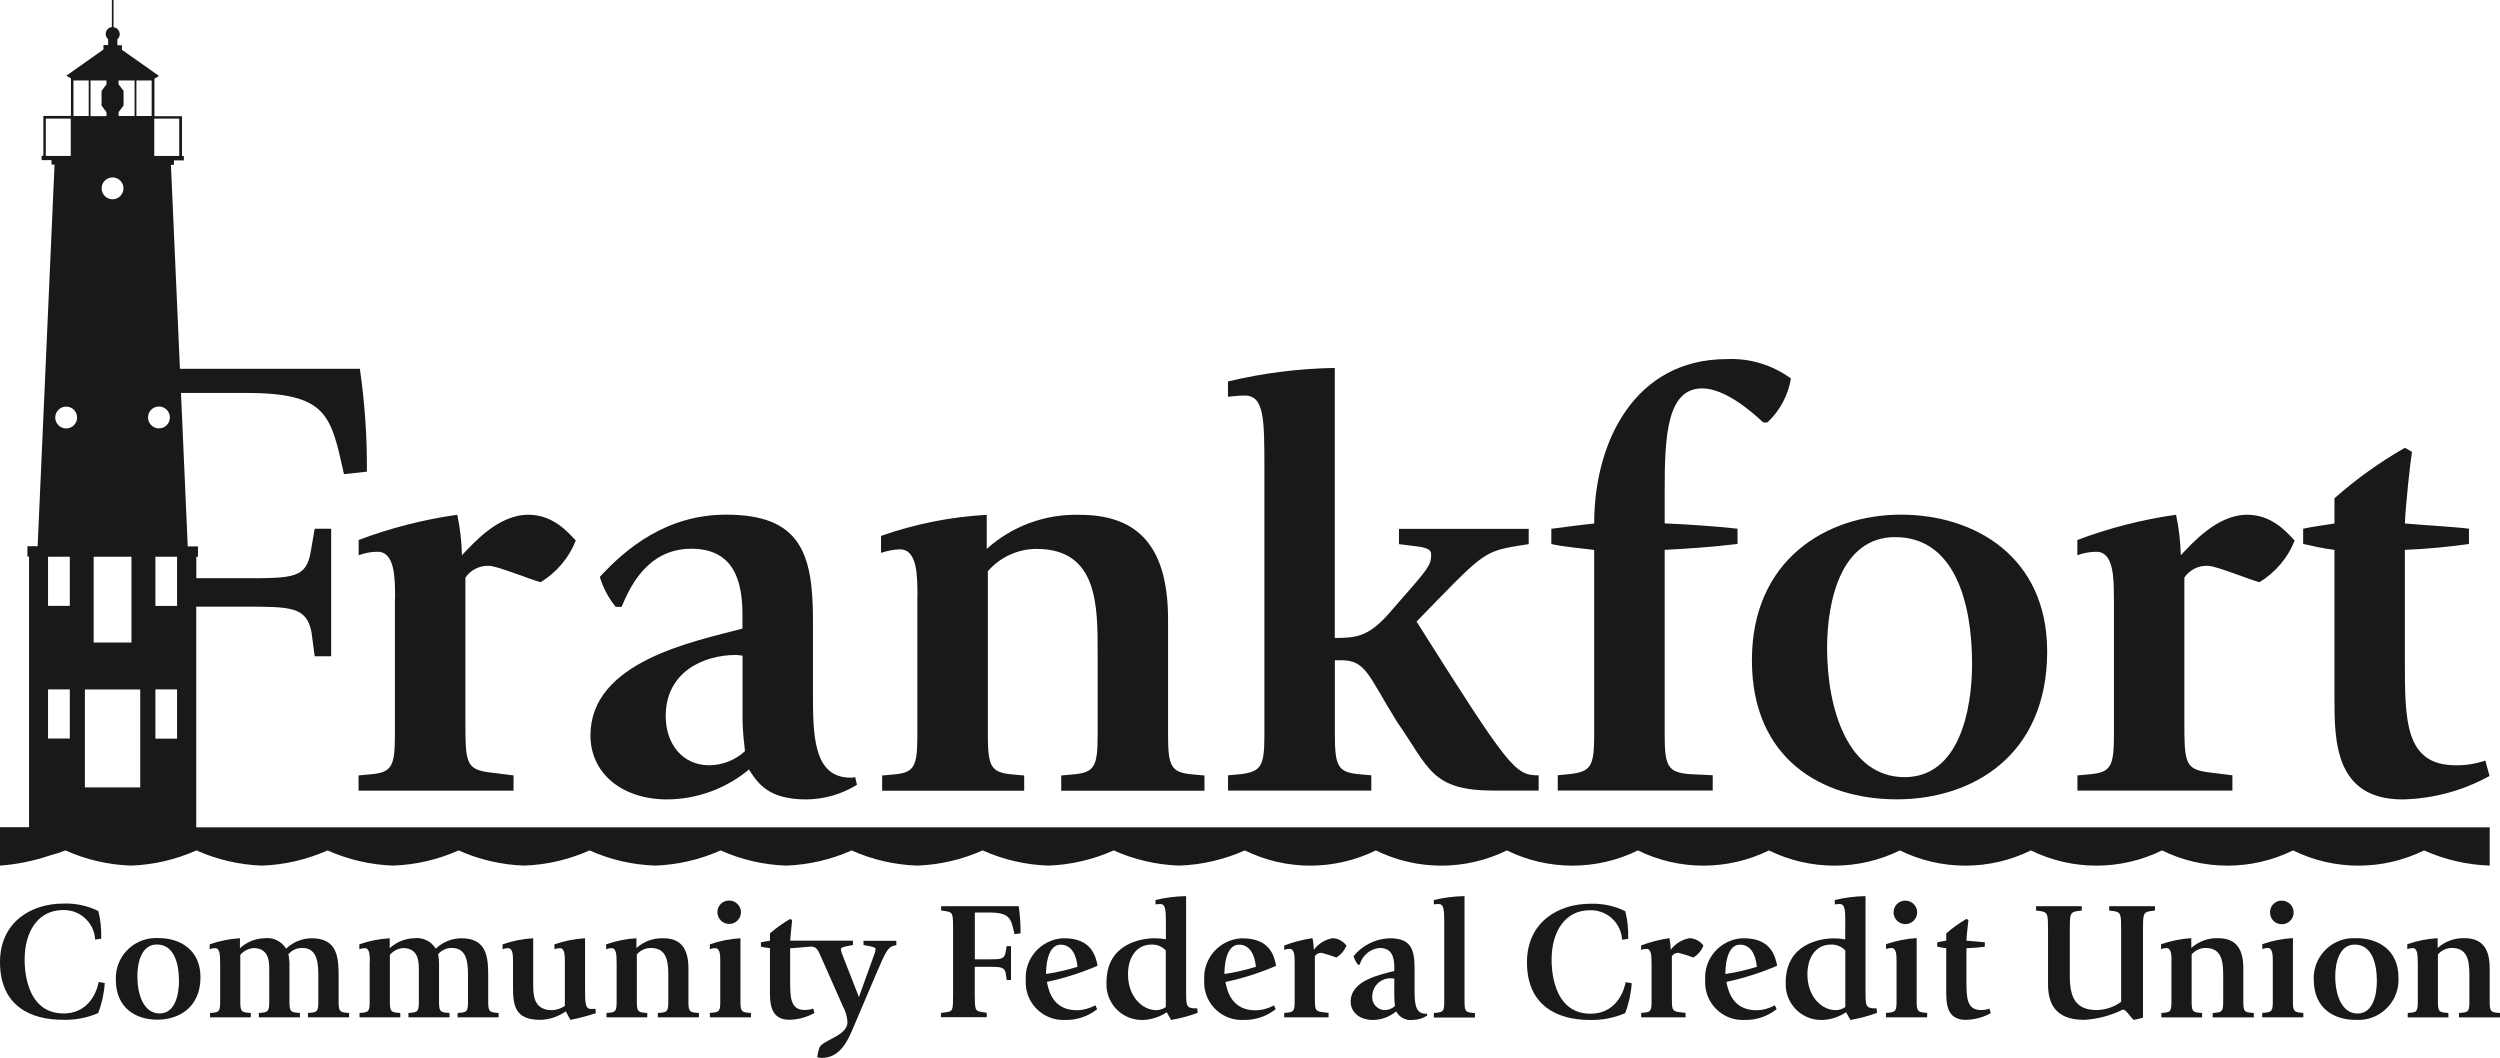 <?xml version="1.0" encoding="UTF-8"?>
<svg id="Layer_1" data-name="Layer 1" xmlns="http://www.w3.org/2000/svg" xmlns:xlink="http://www.w3.org/1999/xlink" viewBox="0 0 288.3 122">
  <defs>
    <style>
      .cls-1 {
        fill: #1a1818;
      }

      .cls-2 {
        fill: none;
      }

      .cls-3 {
        clip-path: url(#clippath);
      }
    </style>
    <clipPath id="clippath">
      <rect class="cls-2" width="288.3" height="122"/>
    </clipPath>
  </defs>
  <g class="cls-3">
    <g id="Group_1" data-name="Group 1">
      <path id="Path_1" data-name="Path 1" class="cls-1" d="M12.08,113.35c-.07,1.19-.33,2.37-.76,3.48-1.29.55-2.68.82-4.08.77C3.59,117.61,0,116.04,0,110.96,0,106.3,3.63,104.2,7.3,104.2c1.4-.05,2.78.24,4.04.86.26,1.04.37,2.11.33,3.19l-.7.1c-.1-1.96-1.76-3.47-3.72-3.4-2.74,0-4.41,2.31-4.41,5.73,0,.64,0,6.19,4.48,6.19,3.46,0,4.02-3.46,4.06-3.63l.69.12Z"/>
      <path id="Path_2" data-name="Path 2" class="cls-1" d="M13.36,113c-.11-2.55,1.86-4.71,4.42-4.82.17,0,.34,0,.51,0,2.54,0,4.83,1.4,4.83,4.52,0,3.46-2.48,4.89-4.97,4.89s-4.79-1.34-4.79-4.6M18.41,116.87c1.8,0,2.23-2.21,2.23-3.75,0-2.04-.58-4.2-2.55-4.2-1.77,0-2.25,2.06-2.25,3.68,0,2.04.7,4.27,2.57,4.27"/>
      <path id="Path_3" data-name="Path 3" class="cls-1" d="M25.38,110.89c0-.68,0-1.55-.58-1.55-.21,0-.42.05-.62.12v-.56c1.13-.4,2.3-.63,3.49-.7v1.15c.76-.71,1.76-1.12,2.8-1.15,1-.14,2,.33,2.52,1.2.8-.76,1.85-1.19,2.95-1.2,3.05,0,3.11,2.33,3.11,4.47v2.81c0,1.03.1,1.23.8,1.3l.41.04v.5h-4.75v-.5l.41-.04c.7-.07.79-.27.79-1.3v-2.76c0-1.42,0-3.4-1.84-3.4-.62-.02-1.21.25-1.61.72.07.33.11.66.12.99v4.45c0,1.03.1,1.23.8,1.3l.41.04v.5h-4.74v-.5l.4-.04c.7-.07.8-.27.8-1.3v-3.61c0-.91,0-2.47-1.73-2.54-.63.02-1.21.31-1.61.79v5.36c0,1.03.1,1.23.8,1.3l.41.04v.5h-4.7v-.5l.41-.04c.66-.07.76-.27.76-1.3v-4.58Z"/>
      <path id="Path_4" data-name="Path 4" class="cls-1" d="M42.65,110.89c0-.68,0-1.55-.59-1.55-.21,0-.42.05-.62.12v-.56c1.13-.4,2.31-.63,3.5-.7v1.15c.76-.71,1.75-1.12,2.79-1.15,1-.14,2,.33,2.52,1.2.8-.76,1.85-1.19,2.95-1.2,3.04,0,3.1,2.33,3.1,4.47v2.81c0,1.03.1,1.23.8,1.3l.4.04v.5h-4.73v-.5l.41-.04c.7-.07.79-.27.79-1.3v-2.76c0-1.42,0-3.4-1.84-3.4-.62-.02-1.21.25-1.61.72.07.33.11.66.11.99v4.45c0,1.03.1,1.23.8,1.3l.41.04v.5h-4.74v-.5l.41-.04c.7-.07.79-.27.79-1.3v-3.61c0-.91,0-2.47-1.73-2.54-.63.02-1.21.31-1.61.79v5.36c0,1.03.1,1.23.79,1.3l.41.04v.5h-4.7v-.5l.41-.04c.66-.07.76-.27.76-1.3v-4.58Z"/>
      <path id="Path_5" data-name="Path 5" class="cls-1" d="M65.26,116.62c-.86.62-1.89.96-2.95.99-3.01,0-3.15-1.75-3.15-3.9v-2.82c0-.68,0-1.55-.58-1.55-.21,0-.42.05-.62.12v-.56c1.14-.4,2.33-.63,3.53-.7v5.46c0,1.53.29,2.83,2.19,2.83.52-.02,1.03-.19,1.46-.49v-5.11c0-.68,0-1.55-.58-1.55-.21,0-.42.05-.62.12v-.56c1.14-.4,2.33-.63,3.53-.7v5.8c0,1.59,0,2.35.66,2.35.18.01.36,0,.54-.02l.04.51c-.96.32-1.94.58-2.93.77l-.53-.98Z"/>
      <path id="Path_6" data-name="Path 6" class="cls-1" d="M71.1,110.89c0-.68,0-1.55-.58-1.55-.21,0-.42.05-.62.12v-.56c1.13-.4,2.3-.63,3.49-.7v1.13c.84-.76,1.94-1.16,3.07-1.13,1.75,0,2.93.83,2.93,3.46v3.82c0,1.03.1,1.24.8,1.3l.41.04v.5h-4.74v-.5l.41-.04c.7-.06.8-.27.8-1.3v-2.76c0-1.53,0-3.4-2.02-3.4-.62,0-1.2.27-1.61.74v5.42c0,1.03.1,1.24.8,1.3l.4.04v.5h-4.7v-.5l.41-.04c.66-.06.76-.27.76-1.3v-4.58Z"/>
      <path id="Path_7" data-name="Path 7" class="cls-1" d="M81.86,116.81l.41-.04c.7-.07.79-.27.79-1.3v-4.58c0-.68,0-1.55-.58-1.55-.21,0-.42.05-.62.12v-.56c1.14-.4,2.33-.63,3.53-.7v7.28c0,1.03.1,1.23.8,1.3l.41.04v.5h-4.74v-.5ZM82.73,105.19c0-.74.59-1.34,1.33-1.34.01,0,.02,0,.03,0,.74,0,1.35.6,1.36,1.34,0,.75-.61,1.36-1.36,1.36s-1.36-.61-1.36-1.36"/>
      <path id="Path_8" data-name="Path 8" class="cls-1" d="M99.58,108.48v.5l.8.15c.31.08.6.13.6.33-.03.23-.09.45-.18.66l-1.75,4.86-1.9-4.86c-.1-.21-.16-.43-.18-.66,0-.19.29-.25.6-.33l.79-.15v-.5h-7.24s.18-2.05.23-2.37l-.23-.14c-.83.48-1.61,1.04-2.33,1.67v.84c-.47.07-.67.11-1.04.19v.5c.39.08.59.12,1.04.17v4.89c0,1.4,0,3.37,2.25,3.37,1.01-.02,1.99-.29,2.88-.78l-.14-.51c-.32.11-.67.17-1.01.16-1.65-.02-1.65-1.5-1.65-3.46v-3.66c.66-.02,2.12-.17,2.12-.17,0,0,.26-.02.31-.02.6,0,.8.43,1.09,1.09l2.56,5.79c.31.56.49,1.18.53,1.82,0,1.67-3.03,2.08-3.26,3.03-.11.34-.19.68-.23,1.03.16.04.33.07.5.08,2.12,0,3.01-1.87,3.82-3.87l2.58-6.06c.95-2.21,1.24-2.81,1.86-2.99l.37-.09v-.5h-3.81Z"/>
      <path id="Path_9" data-name="Path 9" class="cls-1" d="M108.53,116.81l.45-.06c.93-.12.93-.15.93-2.29v-7.11c0-2.04,0-2.14-.91-2.29l-.47-.06v-.5h8.95c.15,1.04.22,2.09.21,3.14l-.7.08c-.41-1.83-.5-2.49-3.03-2.49h-1.54v5.4h1.51c1.52,0,1.9,0,2.04-.84l.12-.68h.5v3.9h-.5l-.1-.74c-.15-.78-.64-.78-2.04-.78h-1.54v2.95c0,2.08,0,2.14.93,2.29l.45.06v.51h-5.28v-.51Z"/>
      <path id="Path_10" data-name="Path 10" class="cls-1" d="M126.53,116.38c-1.05.83-2.35,1.27-3.69,1.24-2.39.12-4.43-1.72-4.55-4.11,0-.16,0-.32,0-.48-.16-2.5,1.74-4.66,4.24-4.83.07,0,.13,0,.2,0,3.12,0,3.63,2.04,3.84,3.17-1.88.81-3.84,1.44-5.84,1.86.22,1.17.79,3.27,3.45,3.27.75-.01,1.48-.21,2.14-.57l.2.45ZM124.26,111.48c-.14-1.4-.72-2.54-1.94-2.54-1.69,0-1.69,3.03-1.69,3.38,1.23-.18,2.44-.46,3.63-.83"/>
      <path id="Path_11" data-name="Path 11" class="cls-1" d="M134.45,106.72c0-1.71,0-2.47-.66-2.47-.23,0-.46.04-.54.04v-.5c1.16-.28,2.34-.43,3.53-.45v10.94c0,1.55,0,1.94.87,2h.41l.06.52c-.99.37-2.02.64-3.07.82l-.5-.89c-.79.53-1.71.84-2.66.89-2.26.11-4.18-1.63-4.29-3.9,0-.14,0-.29,0-.43,0-4.45,3.96-5.09,5.57-5.09.43,0,.86.04,1.28.12v-1.6ZM134.45,109.61c-.43-.46-1.04-.71-1.67-.68-1.71,0-2.7,1.46-2.7,3.42,0,2.62,1.69,4.14,3.24,4.14.4,0,.8-.12,1.12-.36v-6.53Z"/>
      <path id="Path_12" data-name="Path 12" class="cls-1" d="M147.11,116.38c-1.05.83-2.35,1.27-3.69,1.24-2.39.12-4.43-1.72-4.55-4.11,0-.16,0-.32,0-.47-.16-2.51,1.74-4.67,4.25-4.83.07,0,.13,0,.2,0,3.13,0,3.63,2.04,3.84,3.17-1.88.81-3.84,1.44-5.84,1.86.21,1.17.8,3.27,3.46,3.27.75-.01,1.48-.21,2.14-.57l.2.45ZM144.83,111.48c-.14-1.4-.72-2.54-1.94-2.54-1.69,0-1.69,3.03-1.69,3.38,1.23-.18,2.44-.46,3.63-.83"/>
      <path id="Path_13" data-name="Path 13" class="cls-1" d="M149.3,110.98c0-.68,0-1.56-.58-1.56-.21,0-.42.04-.62.12v-.51c1.05-.4,2.15-.68,3.26-.84.09.44.14.89.15,1.34.53-.71,1.32-1.2,2.19-1.34.62.04,1.2.35,1.57.85-.23.58-.64,1.06-1.16,1.38-.56-.21-1.13-.39-1.71-.54-.31-.01-.6.13-.77.38v4.72c0,1.38,0,1.63.81,1.73l.77.1v.51h-5.12v-.51l.41-.04c.7-.06.8-.27.8-1.3v-4.51Z"/>
      <path id="Path_14" data-name="Path 14" class="cls-1" d="M164.57,117.13c-.5.31-1.08.48-1.66.49-.78.1-1.54-.3-1.9-.99-.76.63-1.71.99-2.7.99-1.52,0-2.55-.88-2.55-2.12,0-2.45,3.42-3.11,5.03-3.53v-.47c0-1.15-.31-2.18-1.68-2.18-1.1.09-2.02.86-2.31,1.93h-.19c-.24-.29-.42-.63-.52-.99,1.03-1.26,2.55-2.01,4.17-2.06,2.45,0,2.87,1.26,2.87,3.48v2.39c0,1.4,0,2.83,1.25,2.83.05,0,.1,0,.15-.02l.06.25ZM160.79,112.85c-.07,0-.13-.02-.21-.02-1.15-.13-2.19.69-2.32,1.84,0,.06-.01.12-.01.18-.09.81.5,1.54,1.32,1.63.04,0,.08,0,.12,0,.44,0,.86-.17,1.18-.47-.02-.19-.08-.68-.08-1.05v-2.12Z"/>
      <path id="Path_15" data-name="Path 15" class="cls-1" d="M165.35,116.82l.4-.04c.71-.08.8-.27.8-1.3v-8.76c0-1.71,0-2.47-.66-2.47-.23,0-.47.04-.54.04v-.5c1.16-.28,2.35-.43,3.54-.45v12.15c0,1.03.09,1.22.79,1.3l.41.04v.51h-4.74v-.51Z"/>
      <path id="Path_16" data-name="Path 16" class="cls-1" d="M245.58,117.07c-.26-.29-.49-.64-.78-.64-1.39.69-2.91,1.09-4.46,1.18-3.51,0-4.16-2.12-4.16-4.12v-6.14c0-1.93,0-2.16-.92-2.29l-.46-.06v-.5h5.27v.5l-.47.06c-.91.13-.91.36-.91,2.29v5.2c0,2.7.81,3.93,3.15,3.93,1-.03,1.97-.36,2.77-.95v-8.18c0-1.93,0-2.16-.91-2.29l-.47-.06v-.5h5.28v.5l-.47.06c-.91.13-.91.36-.91,2.29v10c-.36.13-.72.21-1.1.26l-.47-.54Z"/>
      <path id="Path_17" data-name="Path 17" class="cls-1" d="M250.42,110.89c0-.68,0-1.56-.59-1.56-.21,0-.42.05-.62.12v-.56c1.13-.39,2.3-.63,3.49-.7v1.13c.84-.76,1.94-1.16,3.07-1.13,1.75,0,2.93.84,2.93,3.46v3.83c0,1.03.1,1.24.8,1.3l.41.04v.51h-4.74v-.51l.41-.04c.7-.06.8-.27.8-1.3v-2.76c0-1.53,0-3.4-2.03-3.4-.62,0-1.2.27-1.61.74v5.42c0,1.03.1,1.24.8,1.3l.41.04v.51h-4.7v-.51l.4-.04c.67-.06.76-.27.76-1.3v-4.59Z"/>
      <path id="Path_18" data-name="Path 18" class="cls-1" d="M260.9,116.81l.4-.04c.7-.08.8-.27.8-1.3v-4.59c0-.68,0-1.56-.59-1.56-.21,0-.42.05-.62.12v-.56c1.14-.4,2.33-.63,3.53-.7v7.29c0,1.03.1,1.22.79,1.3l.41.04v.51h-4.74v-.5ZM261.78,105.2c0-.74.59-1.34,1.32-1.34.01,0,.03,0,.04,0,.74,0,1.35.6,1.36,1.34.02.74-.57,1.36-1.31,1.38-.01,0-.03,0-.04,0-.74.02-1.35-.57-1.36-1.3,0-.03,0-.05,0-.08"/>
      <path id="Path_19" data-name="Path 19" class="cls-1" d="M266.82,113.01c-.11-2.55,1.86-4.71,4.41-4.82.17,0,.35,0,.52,0,2.54,0,4.84,1.4,4.84,4.52.16,2.55-1.79,4.75-4.34,4.9-.21.01-.42.01-.63,0-2.48,0-4.79-1.34-4.79-4.6M271.87,116.88c1.81,0,2.23-2.21,2.23-3.75,0-2.04-.58-4.2-2.55-4.2-1.76,0-2.25,2.06-2.25,3.67,0,2.04.71,4.28,2.57,4.28"/>
      <path id="Path_20" data-name="Path 20" class="cls-1" d="M278.81,110.89c0-.68,0-1.56-.58-1.56-.21,0-.42.05-.62.12v-.56c1.13-.4,2.31-.63,3.5-.7v1.13c.84-.76,1.94-1.16,3.07-1.13,1.75,0,2.93.84,2.93,3.46v3.83c0,1.03.1,1.24.79,1.3l.41.04v.51h-4.74v-.51l.41-.04c.7-.06.79-.27.79-1.3v-2.76c0-1.53,0-3.4-2.01-3.4-.62,0-1.21.27-1.62.74v5.42c0,1.03.1,1.24.8,1.3l.41.04v.51h-4.69v-.51l.41-.04c.65-.06.75-.27.75-1.3v-4.59Z"/>
      <path id="Path_21" data-name="Path 21" class="cls-1" d="M188.17,113.36c-.07,1.19-.33,2.37-.76,3.48-1.29.55-2.68.82-4.08.78-3.65,0-7.24-1.57-7.24-6.64,0-4.66,3.63-6.76,7.3-6.76,1.4-.05,2.78.24,4.04.86.26,1.04.37,2.11.33,3.19l-.7.1c-.11-1.96-1.77-3.47-3.73-3.4-2.74,0-4.4,2.31-4.4,5.73,0,.64,0,6.2,4.48,6.2,3.45,0,4.02-3.46,4.06-3.63l.7.11Z"/>
      <path id="Path_22" data-name="Path 22" class="cls-1" d="M190.45,110.98c0-.68,0-1.56-.58-1.56-.21,0-.42.04-.62.12v-.51c1.05-.4,2.14-.68,3.26-.84.1.44.15.89.16,1.34.53-.72,1.32-1.2,2.2-1.34.62.04,1.2.35,1.57.85-.22.58-.63,1.06-1.16,1.38-.56-.21-1.13-.39-1.71-.54-.31-.01-.6.13-.77.38v4.72c0,1.38,0,1.63.81,1.73l.77.1v.51h-5.12v-.51l.4-.04c.7-.06.8-.27.8-1.3v-4.51Z"/>
      <path id="Path_23" data-name="Path 23" class="cls-1" d="M204.88,116.38c-1.05.83-2.35,1.27-3.69,1.24-2.39.12-4.43-1.72-4.55-4.12,0-.16,0-.31,0-.47-.16-2.51,1.74-4.67,4.25-4.83.07,0,.13,0,.2,0,3.13,0,3.63,2.04,3.85,3.17-1.88.81-3.84,1.43-5.85,1.86.22,1.17.79,3.27,3.46,3.27.75-.01,1.48-.21,2.13-.57l.2.45ZM202.6,111.48c-.14-1.4-.71-2.54-1.94-2.54-1.69,0-1.69,3.03-1.69,3.38,1.23-.18,2.45-.46,3.63-.83"/>
      <path id="Path_24" data-name="Path 24" class="cls-1" d="M212.8,106.72c0-1.71,0-2.47-.66-2.47-.23,0-.47.04-.55.04v-.5c1.16-.28,2.35-.43,3.54-.45v10.94c0,1.55,0,1.94.87,2h.41l.05.52c-.99.37-2.02.64-3.07.82l-.5-.89c-.79.53-1.71.84-2.67.89-2.26.11-4.18-1.64-4.29-3.9,0-.14,0-.28,0-.42,0-4.45,3.96-5.09,5.57-5.09.43,0,.86.04,1.29.12v-1.6ZM212.8,109.61c-.43-.46-1.04-.71-1.67-.68-1.71,0-2.7,1.46-2.7,3.42,0,2.62,1.68,4.14,3.24,4.14.41,0,.8-.12,1.13-.36v-6.53Z"/>
      <path id="Path_25" data-name="Path 25" class="cls-1" d="M217.5,116.81l.41-.04c.7-.08.8-.27.8-1.3v-4.59c0-.68,0-1.56-.59-1.56-.21,0-.42.05-.62.12v-.56c1.14-.39,2.33-.63,3.53-.7v7.29c0,1.03.1,1.22.8,1.3l.41.04v.51h-4.75v-.5ZM218.37,105.2c0-.74.59-1.34,1.33-1.34.01,0,.02,0,.03,0,.74,0,1.35.6,1.36,1.34,0,.75-.6,1.36-1.36,1.37-.75,0-1.36-.6-1.37-1.36h0"/>
      <path id="Path_26" data-name="Path 26" class="cls-1" d="M229.57,116.84c-.88.49-1.87.75-2.88.77-2.25,0-2.25-1.96-2.25-3.36v-4.9c-.45-.06-.65-.1-1.04-.18v-.5c.37-.08.57-.12,1.04-.19v-.84c.72-.63,1.5-1.19,2.33-1.67l.23.14c-.05.33-.21,1.79-.23,2.37.39.04,1.69.13,2.12.19v.5c-.7.1-1.41.16-2.12.18v3.67c0,1.96,0,3.44,1.65,3.46.34,0,.69-.05,1.01-.16l.14.51Z"/>
      <path id="Path_27" data-name="Path 27" class="cls-1" d="M45.56,69.04c0-2.37,0-5.41-2.03-5.41-.74,0-1.47.14-2.17.4v-1.76c3.67-1.38,7.49-2.36,11.37-2.91.33,1.54.51,3.1.54,4.67,1.35-1.42,4.19-4.67,7.65-4.67,2.84,0,4.54,1.96,5.48,2.98-.79,2-2.22,3.68-4.06,4.8-1.08-.27-5.01-1.89-5.96-1.89-1.08-.04-2.1.47-2.71,1.36v16.45c0,4.8,0,5.69,2.85,6.02l2.7.34v1.76h-17.87v-1.76l1.42-.13c2.43-.21,2.77-.95,2.77-4.54v-15.71Z"/>
      <path id="Path_28" data-name="Path 28" class="cls-1" d="M98.83,90.5c-1.75,1.08-3.76,1.67-5.82,1.69-4.33,0-5.56-1.76-6.64-3.45-2.64,2.2-5.97,3.42-9.41,3.45-5.28,0-8.87-3.05-8.87-7.38,0-8.53,11.92-10.83,17.53-12.32v-1.63c0-3.99-1.08-7.58-5.89-7.58-5.21,0-7.18,4.67-8.05,6.7h-.68c-.83-1.02-1.45-2.19-1.83-3.45,3.05-3.32,7.72-7.18,14.56-7.18,8.53,0,10.02,4.4,10.02,12.12v8.32c0,4.88,0,9.89,4.33,9.89.18.01.37-.01.54-.07l.2.88ZM85.63,75.6c-.27,0-.47-.07-.74-.07-3.86,0-8.12,2.03-8.12,7.04,0,3.25,1.96,5.68,5.01,5.68,1.53-.01,3-.59,4.13-1.62-.07-.68-.28-2.37-.28-3.65v-7.38Z"/>
      <path id="Path_29" data-name="Path 29" class="cls-1" d="M105.8,68.77c0-2.37,0-5.42-2.03-5.42-.74.03-1.47.17-2.17.41v-1.96c3.93-1.38,8.03-2.2,12.19-2.43v3.93c2.93-2.64,6.76-4.04,10.69-3.93,6.09,0,10.22,2.91,10.22,12.05v13.34c0,3.58.34,4.33,2.78,4.54l1.42.13v1.76h-16.52v-1.76l1.42-.13c2.44-.21,2.78-.95,2.78-4.54v-9.61c0-5.35,0-11.85-7.04-11.85-2.16,0-4.2.95-5.62,2.57v18.89c0,3.58.34,4.33,2.77,4.54l1.42.13v1.76h-16.38v-1.76l1.43-.13c2.3-.21,2.63-.95,2.63-4.54v-15.98Z"/>
      <path id="Path_30" data-name="Path 30" class="cls-1" d="M141.6,89.41l1.43-.13c2.43-.28,2.78-.95,2.78-4.54v-30.53c0-5.95,0-8.6-2.3-8.6-.82,0-1.63.14-1.9.14v-1.76c4.04-.97,8.17-1.49,12.32-1.56v31.14c2.44,0,3.93-.13,6.37-2.97l2.24-2.57c2.43-2.77,2.5-3.11,2.5-4.13,0-.54-.6-.75-1.55-.88l-2.16-.27v-1.76h14.96v1.76l-1.29.2c-4.06.68-4.13,1.02-11.64,8.73,10.76,17.06,11.37,17.73,14.08,17.73v1.76h-5.15c-7.24,0-7.45-2.57-11.18-7.92-3.32-5.35-3.58-7.11-6.43-7.11h-.74v8.6c0,3.58.34,4.33,2.78,4.54l1.42.13v1.76h-16.52v-1.76Z"/>
      <path id="Path_31" data-name="Path 31" class="cls-1" d="M183.84,63.42c-1.49-.2-3.45-.34-4.94-.68v-1.76c1.02-.13,3.52-.47,4.94-.61,0-9.41,4.67-18.96,15.3-18.96,2.65-.12,5.25.67,7.39,2.24-.32,1.94-1.28,3.73-2.72,5.07h-.47c-1.29-1.22-4.4-3.93-7.04-3.93-4.06,0-4.33,5.48-4.33,11.71v3.86c2.03.07,6.16.34,8.4.61v1.76c-2.91.34-5.55.54-8.4.68v21.32c0,3.58.34,4.33,2.84,4.54l2.7.13v1.76h-17.87v-1.76l1.36-.13c2.5-.28,2.84-.95,2.84-4.54v-21.33Z"/>
      <path id="Path_32" data-name="Path 32" class="cls-1" d="M202.03,76.14c0-11.64,8.66-16.79,17.19-16.79s16.86,4.87,16.86,15.77c0,12.05-8.66,17.06-17.33,17.06s-16.72-4.67-16.72-16.05M219.63,89.62c6.29,0,7.79-7.72,7.79-13.06,0-7.11-2.03-14.62-8.87-14.62-6.17,0-7.85,7.18-7.85,12.79,0,7.11,2.44,14.89,8.94,14.89"/>
      <path id="Path_33" data-name="Path 33" class="cls-1" d="M243.77,69.04c0-2.37,0-5.41-2.03-5.41-.74,0-1.48.14-2.18.4v-1.76c3.67-1.38,7.49-2.36,11.38-2.91.33,1.54.51,3.1.55,4.67,1.35-1.42,4.2-4.67,7.65-4.67,2.84,0,4.53,1.96,5.48,2.98-.79,2-2.22,3.68-4.06,4.8-1.08-.27-5.01-1.89-5.95-1.89-1.08-.05-2.1.46-2.71,1.35v16.45c0,4.8,0,5.69,2.84,6.02l2.7.34v1.76h-17.87v-1.75l1.43-.13c2.44-.21,2.78-.95,2.78-4.54v-15.71Z"/>
      <path id="Path_34" data-name="Path 34" class="cls-1" d="M287.1,89.48c-3.07,1.7-6.51,2.63-10.03,2.71-7.86,0-7.86-6.84-7.86-11.72v-17.06c-1.56-.2-2.25-.4-3.61-.68v-1.76c1.29-.27,1.99-.34,3.61-.6v-2.91c2.5-2.21,5.22-4.16,8.12-5.82l.82.47c-.2,1.15-.74,6.23-.82,8.26,1.36.13,5.9.4,7.39.6v1.76c-2.45.35-4.92.58-7.39.68v12.8c0,6.84,0,11.98,5.76,12.04,1.2.03,2.39-.16,3.52-.54l.48,1.76Z"/>
      <path id="Path_35" data-name="Path 35" class="cls-1" d="M0,95.41v4.41c1.97-.14,3.91-.54,5.78-1.18.6-.15,1.19-.34,1.77-.57,2.38,1.07,4.95,1.66,7.55,1.75,2.61-.09,5.17-.69,7.55-1.75,2.38,1.06,4.95,1.66,7.56,1.75,2.61-.09,5.17-.69,7.56-1.75,2.38,1.06,4.95,1.66,7.56,1.75,2.61-.09,5.17-.69,7.56-1.75,2.38,1.07,4.95,1.66,7.55,1.75,2.61-.09,5.17-.69,7.55-1.75,2.38,1.07,4.95,1.66,7.56,1.75,2.61-.09,5.17-.69,7.55-1.75,2.38,1.07,4.95,1.66,7.56,1.75,2.61-.09,5.17-.69,7.55-1.75,2.38,1.07,4.95,1.66,7.55,1.75,2.61-.09,5.17-.69,7.56-1.75,2.38,1.07,4.95,1.66,7.56,1.75,2.61-.09,5.17-.69,7.55-1.75,2.38,1.07,4.95,1.66,7.56,1.75,2.61-.09,5.17-.69,7.56-1.75,4.76,2.34,10.34,2.34,15.11,0,4.76,2.34,10.34,2.34,15.11,0,4.77,2.34,10.35,2.34,15.11,0,4.77,2.34,10.35,2.34,15.11,0,4.76,2.34,10.34,2.34,15.1,0,4.77,2.34,10.35,2.34,15.11,0,4.77,2.34,10.35,2.34,15.12,0,4.76,2.34,10.34,2.34,15.11,0,4.76,2.34,10.34,2.34,15.11,0,2.39,1.07,4.95,1.66,7.57,1.75v-4.41H22.63v-25.45h5.61c5.27,0,7.1,0,7.68,2.93l.37,2.79h1.9v-14.71h-1.9l-.44,2.56c-.51,3.15-1.98,3.15-7.68,3.15h-5.53v-2.47h.19v-1.2h-1.18l-.78-17.7h7.38c9.51,0,9.88,2.49,11.42,9.37l2.64-.29c.03-3.97-.24-7.93-.81-11.86h-20.75l-1.04-23.52h.35v-.51h1.14v-.51h-.21v-4.59h-3.18v-4.33l.53-.31-4.28-3.02v-.52h-.53v-.68c.33-.29.37-.79.08-1.13-.13-.15-.32-.25-.52-.27V0h-.19v3.12c-.41.05-.71.39-.71.8,0,.23.1.45.28.6v.68h-.54v.51h0l-4.28,3.02.53.31v4.33h-3.18v4.59h-.2v.51h1.14v.51h.35l-1.95,44.01h-1.18v1.2h.19v31.2H0ZM16.17,90.8h-6.38v-11.29h6.38v11.29ZM10.8,64.2h4.36v9.9h-4.36v-9.9ZM17.07,48.14c0-.7.56-1.26,1.26-1.26s1.26.56,1.26,1.26c0,.7-.56,1.26-1.26,1.26-.7,0-1.26-.57-1.26-1.26M17.92,79.5h2.5v5.68h-2.5v-5.68ZM20.42,69.88h-2.5v-5.68h2.5v5.68ZM17.79,13.68h2.88v4.3h-2.88v-4.3ZM15.73,9.28h1.76v4.1h-1.76v-4.1ZM13.67,12.94l.58-.78v-1.68l-.58-.77v-.43h1.85v4.1h-1.84v-.44ZM12.98,20.46c.7,0,1.26.57,1.26,1.26,0,.7-.57,1.26-1.26,1.26-.7,0-1.26-.57-1.26-1.26,0,0,0,0,0,0,0-.7.57-1.26,1.26-1.26M10.44,9.28h1.84v.44l-.57.77v1.68l.57.78v.44h-1.84v-4.1ZM8.46,9.28h1.77v4.1h-1.76v-4.1ZM8.89,48.15c0,.7-.57,1.26-1.26,1.26-.7,0-1.26-.57-1.26-1.26,0-.69.56-1.26,1.26-1.26.7,0,1.26.56,1.26,1.26,0,0,0,0,0,0M5.28,13.68h2.88v4.3h-2.88v-4.3ZM5.54,64.2h2.51v5.67h-2.51v-5.67ZM5.54,79.5h2.51v5.67h-2.51v-5.67Z"/>
    </g>
  </g>
</svg>